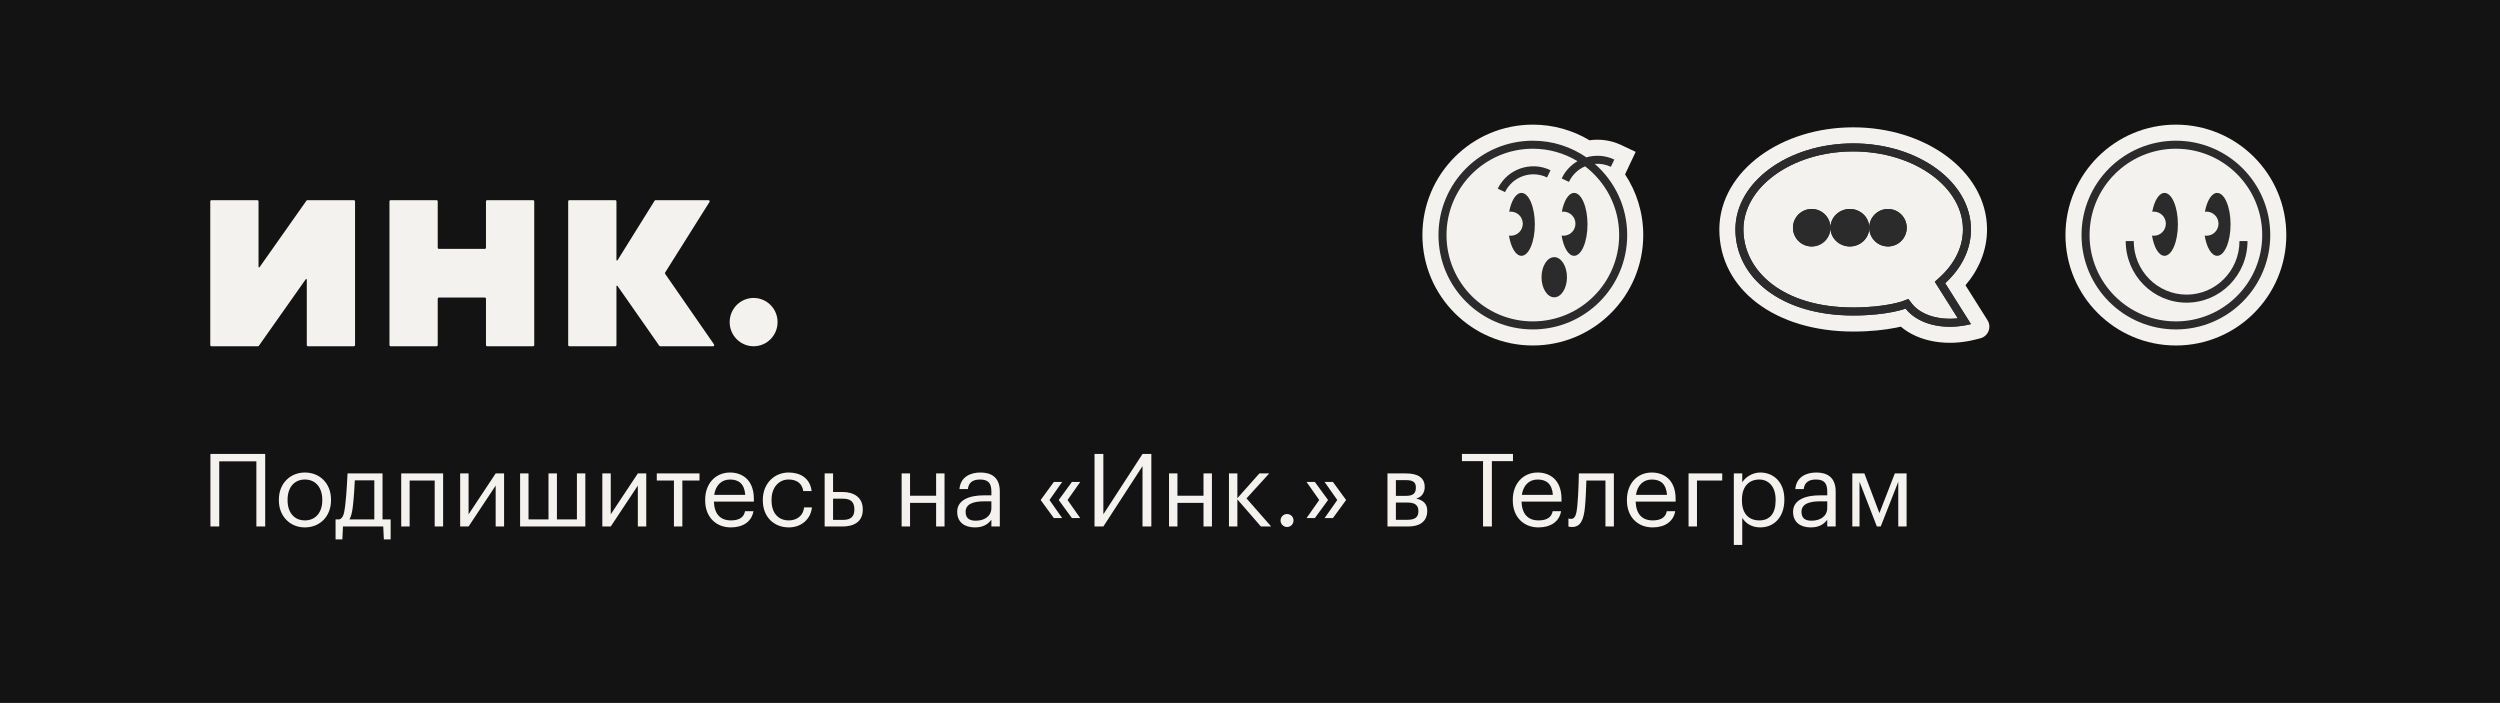 <svg width="690" height="194" viewBox="0 0 690 194" fill="none" xmlns="http://www.w3.org/2000/svg">
<rect x="0" y="0" width="690" height="194" fill="#808080" stroke="none"/>
<g clip-path="url(#clip0_363_403)">
<path d="M690 0H0V194H690V0Z" fill="#131313"/>
<path d="M58.035 55.571C58.035 55.392 58.179 55.246 58.358 55.246H71.032C71.21 55.246 71.355 55.392 71.355 55.571V73.637C71.355 73.795 71.557 73.86 71.648 73.731L84.578 55.383C84.639 55.297 84.737 55.246 84.841 55.246H97.672C97.85 55.246 97.994 55.392 97.994 55.571V95.241C97.994 95.421 97.85 95.566 97.672 95.566H84.997C84.819 95.566 84.675 95.421 84.675 95.241V77.176C84.675 77.017 84.473 76.952 84.382 77.081L71.451 95.429C71.391 95.515 71.293 95.566 71.188 95.566H58.358C58.179 95.566 58.035 95.421 58.035 95.241V55.571Z" fill="#F4F2EE"/>
<path d="M107.492 55.571C107.492 55.392 107.636 55.246 107.814 55.246H120.489C120.667 55.246 120.811 55.392 120.811 55.571V68.361C120.811 68.54 120.956 68.686 121.134 68.686H133.809C133.987 68.686 134.131 68.54 134.131 68.361V55.571C134.131 55.392 134.276 55.246 134.454 55.246H147.128C147.306 55.246 147.451 55.392 147.451 55.571V95.241C147.451 95.421 147.306 95.566 147.128 95.566H134.454C134.276 95.566 134.131 95.421 134.131 95.241V82.451C134.131 82.272 133.987 82.126 133.809 82.126H121.134C120.956 82.126 120.811 82.272 120.811 82.451V95.241C120.811 95.421 120.667 95.566 120.489 95.566H107.814C107.636 95.566 107.492 95.421 107.492 95.241V55.571Z" fill="#F4F2EE"/>
<path d="M156.819 55.571C156.819 55.392 156.963 55.246 157.142 55.246H169.816C169.994 55.246 170.139 55.392 170.139 55.571V71.74C170.139 71.903 170.351 71.965 170.437 71.826L180.669 55.398C180.728 55.304 180.831 55.246 180.942 55.246H195.546C195.8 55.246 195.955 55.529 195.818 55.745L183.573 75.223C183.504 75.334 183.507 75.476 183.581 75.584L197.07 95.055C197.219 95.27 197.066 95.566 196.805 95.566H182.223C182.118 95.566 182.019 95.515 181.959 95.428L170.432 78.927C170.341 78.797 170.139 78.862 170.139 79.021V95.241C170.139 95.421 169.994 95.566 169.816 95.566H157.142C156.963 95.566 156.819 95.421 156.819 95.241V55.571Z" fill="#F4F2EE"/>
<path d="M201.388 88.9C201.388 85.219 204.348 82.234 208 82.234C211.651 82.234 214.611 85.219 214.611 88.9C214.611 92.582 211.651 95.566 208 95.566C204.348 95.566 201.388 92.582 201.388 88.9Z" fill="#F4F2EE"/>
<path d="M70.759 145.311V127.335H60.511V145.311H58.075V125.291H73.195V145.311H70.759ZM84.135 145.563C79.963 145.563 76.967 142.399 76.967 138.115V137.891C76.967 133.495 80.019 130.415 84.163 130.415C88.307 130.415 91.359 133.467 91.359 137.863V138.087C91.359 142.511 88.307 145.563 84.135 145.563ZM84.163 143.631C87.103 143.631 88.951 141.419 88.951 138.115V137.919C88.951 134.531 87.075 132.347 84.163 132.347C81.223 132.347 79.375 134.531 79.375 137.891V138.115C79.375 141.447 81.195 143.631 84.163 143.631ZM97.403 139.655C97.207 141.363 96.927 142.539 96.451 143.351H103.311V132.571H97.935C97.851 134.503 97.655 137.471 97.403 139.655ZM94.659 145.311L94.491 148.867H92.615V143.351H93.651C94.827 143.043 95.023 141.391 95.275 139.515C95.695 136.099 95.919 130.667 95.919 130.667H105.579V143.351H107.819V148.867H105.943L105.775 145.311H94.659ZM119.975 145.311V132.627H113.059V145.311H110.735V130.667H122.299V145.311H119.975ZM129.328 145.311H127.004V130.667H129.328V141.951L136.804 130.667H139.128V145.311H136.804V134.027L129.328 145.311ZM143.547 145.311V130.667H145.871V143.351H151.387V130.667H153.711V143.351H159.227V130.667H161.551V145.311H143.547ZM168.567 145.311H166.243V130.667H168.567V141.951L176.043 130.667H178.367V145.311H176.043V134.027L168.567 145.311ZM193.062 130.667V132.627H188.33V145.311H186.006V132.627H181.274V130.667H193.062ZM201.711 145.563C197.567 145.563 194.627 142.651 194.627 138.143V137.919C194.627 133.495 197.455 130.415 201.487 130.415C204.875 130.415 208.067 132.459 208.067 137.695V138.451H197.035C197.147 141.783 198.743 143.631 201.739 143.631C204.007 143.631 205.323 142.791 205.631 141.083H207.955C207.451 144.023 205.015 145.563 201.711 145.563ZM197.119 136.575H205.687C205.463 133.551 203.895 132.347 201.487 132.347C199.107 132.347 197.511 133.971 197.119 136.575ZM217.709 145.563C213.621 145.563 210.541 142.679 210.541 138.143V137.919C210.541 133.439 213.733 130.415 217.653 130.415C220.705 130.415 223.561 131.815 224.009 135.539H221.713C221.349 133.215 219.669 132.347 217.653 132.347C214.993 132.347 212.949 134.475 212.949 137.919V138.143C212.949 141.727 214.909 143.631 217.737 143.631C219.809 143.631 221.685 142.427 221.937 140.047H224.093C223.785 143.211 221.237 145.563 217.709 145.563ZM227.602 145.311V130.667H229.926V135.791H232.53C235.61 135.791 238.13 137.219 238.13 140.579V140.663C238.13 144.079 235.582 145.311 232.53 145.311H227.602ZM229.926 143.491H232.67C234.966 143.491 235.806 142.455 235.806 140.663V140.579C235.806 138.591 234.854 137.639 232.67 137.639H229.926V143.491ZM258.368 145.311V138.787H251.172V145.311H248.848V130.667H251.172V136.827H258.368V130.667H260.692V145.311H258.368ZM269.283 143.715C271.747 143.715 273.623 142.455 273.623 140.187V138.367H271.607C268.667 138.367 266.511 139.095 266.511 141.251C266.511 142.763 267.239 143.715 269.283 143.715ZM269.059 145.563C266.343 145.563 264.187 144.247 264.187 141.251C264.187 137.863 267.771 136.715 271.523 136.715H273.623V135.651C273.623 133.327 272.727 132.347 270.487 132.347C268.471 132.347 267.351 133.187 267.127 134.979H264.803C265.111 131.647 267.771 130.415 270.599 130.415C273.399 130.415 275.947 131.563 275.947 135.651V145.311H273.623V143.463C272.531 144.835 271.215 145.563 269.059 145.563ZM295.846 142.987L292.206 138.003L295.846 133.019H298.142L294.642 138.003L298.142 142.987H295.846ZM290.862 142.987L287.222 138.003L290.862 133.019H293.158L289.658 138.003L293.158 142.987H290.862ZM304.526 145.311H302.09V125.291H304.526V141.951L315.334 125.291H317.77V145.311H315.334V128.651L304.526 145.311ZM332.169 145.311V138.787H324.973V145.311H322.649V130.667H324.973V136.827H332.169V130.667H334.493V145.311H332.169ZM348.012 145.311L341.516 137.835V145.311H339.192V130.667H341.516V137.499L347.592 130.667H350.308L344.036 137.555L350.84 145.311H348.012ZM355.225 145.451C354.245 145.451 353.433 144.667 353.433 143.659C353.433 142.651 354.245 141.867 355.225 141.867C356.205 141.867 357.017 142.651 357.017 143.659C357.017 144.667 356.205 145.451 355.225 145.451ZM365.592 142.987L369.092 138.003L365.592 133.019H367.888L371.528 138.003L367.888 142.987H365.592ZM360.608 142.987L364.108 138.003L360.608 133.019H362.904L366.544 138.003L362.904 142.987H360.608ZM382.942 145.311V130.667H388.066C390.81 130.667 393.218 131.507 393.218 134.391V134.475C393.218 135.791 392.518 137.191 390.866 137.611C392.714 138.003 393.918 139.011 393.918 140.915V140.999C393.918 143.911 391.874 145.311 388.682 145.311H382.942ZM388.038 132.515H385.266V136.855H388.066C389.998 136.855 390.782 136.183 390.782 134.587V134.503C390.782 132.963 389.802 132.515 388.038 132.515ZM388.458 138.703H385.266V143.463H388.458C390.502 143.463 391.482 142.763 391.482 141.139V141.055C391.482 139.403 390.474 138.703 388.458 138.703ZM409.32 145.311V127.279H403.496V125.291H417.58V127.279H411.756V145.311H409.32ZM424.617 145.563C420.473 145.563 417.533 142.651 417.533 138.143V137.919C417.533 133.495 420.361 130.415 424.393 130.415C427.781 130.415 430.973 132.459 430.973 137.695V138.451H419.941C420.053 141.783 421.649 143.631 424.645 143.631C426.913 143.631 428.229 142.791 428.537 141.083H430.861C430.357 144.023 427.921 145.563 424.617 145.563ZM420.025 136.575H428.593C428.369 133.551 426.801 132.347 424.393 132.347C422.013 132.347 420.417 133.971 420.025 136.575ZM437.476 139.655C437.14 143.519 436.244 145.451 433.864 145.451C433.136 145.451 432.884 145.311 432.884 145.311V143.099C432.884 143.099 433.136 143.211 433.668 143.211C434.872 143.211 435.152 141.559 435.348 139.515C435.684 136.099 435.768 130.667 435.768 130.667H445.428V145.311H443.104V132.627H437.84C437.784 134.559 437.672 137.499 437.476 139.655ZM456.117 145.563C451.973 145.563 449.033 142.651 449.033 138.143V137.919C449.033 133.495 451.861 130.415 455.893 130.415C459.281 130.415 462.473 132.459 462.473 137.695V138.451H451.441C451.553 141.783 453.149 143.631 456.145 143.631C458.413 143.631 459.729 142.791 460.037 141.083H462.361C461.857 144.023 459.421 145.563 456.117 145.563ZM451.525 136.575H460.093C459.869 133.551 458.301 132.347 455.893 132.347C453.513 132.347 451.917 133.971 451.525 136.575ZM475.336 132.627H468.364V145.311H466.04V130.667H475.336V132.627ZM485.592 143.631C488.504 143.631 490.072 141.671 490.072 138.115V137.891C490.072 134.195 488.028 132.347 485.564 132.347C482.848 132.347 480.776 134.139 480.776 137.891V138.115C480.776 141.867 482.736 143.631 485.592 143.631ZM478.536 150.407V130.667H480.86V133.131C481.7 131.703 483.688 130.415 485.816 130.415C489.652 130.415 492.48 133.215 492.48 137.779V138.003C492.48 142.483 489.848 145.563 485.816 145.563C483.408 145.563 481.7 144.359 480.86 142.903V150.407H478.536ZM499.982 143.715C502.446 143.715 504.322 142.455 504.322 140.187V138.367H502.306C499.366 138.367 497.21 139.095 497.21 141.251C497.21 142.763 497.938 143.715 499.982 143.715ZM499.758 145.563C497.042 145.563 494.886 144.247 494.886 141.251C494.886 137.863 498.47 136.715 502.222 136.715H504.322V135.651C504.322 133.327 503.426 132.347 501.186 132.347C499.17 132.347 498.05 133.187 497.826 134.979H495.502C495.81 131.647 498.47 130.415 501.298 130.415C504.098 130.415 506.646 131.563 506.646 135.651V145.311H504.322V143.463C503.23 144.835 501.914 145.563 499.758 145.563ZM518.015 145.311L513.227 132.963V145.311H511.239V130.667H514.571L518.715 141.615L522.971 130.667H526.219V145.311H523.923V132.963L519.079 145.311H518.015Z" fill="#F4F2EE"/>
<path d="M631.022 64.877C631.022 81.709 617.377 95.354 600.545 95.354C583.713 95.354 570.068 81.709 570.068 64.877C570.068 48.045 583.713 34.4 600.545 34.4C617.377 34.4 631.022 48.045 631.022 64.877Z" fill="#F4F2EE"/>
<path fill-rule="evenodd" clip-rule="evenodd" d="M600.546 88.705C613.705 88.705 624.373 78.037 624.373 64.878C624.373 51.718 613.705 41.05 600.546 41.05C587.386 41.05 576.718 51.718 576.718 64.878C576.718 78.037 587.386 88.705 600.546 88.705ZM600.546 90.922C614.93 90.922 626.59 79.262 626.59 64.878C626.59 50.494 614.93 38.834 600.546 38.834C586.162 38.834 574.502 50.494 574.502 64.878C574.502 79.262 586.162 90.922 600.546 90.922Z" fill="#2B2B2B"/>
<path fill-rule="evenodd" clip-rule="evenodd" d="M588.909 66.54C588.909 74.713 595.455 81.317 603.501 81.317C611.548 81.317 618.093 74.713 618.093 66.54H620.31C620.31 75.913 612.797 83.534 603.501 83.534C594.206 83.534 586.693 75.913 586.693 66.54H588.909Z" fill="#2B2B2B"/>
<path fill-rule="evenodd" clip-rule="evenodd" d="M597.406 70.604C599.446 70.604 601.1 66.717 601.1 61.923C601.1 57.128 599.446 53.241 597.406 53.241C595.893 53.241 594.592 55.38 594.021 58.441C594.162 58.422 594.305 58.413 594.451 58.413C596.287 58.413 597.775 59.902 597.775 61.738C597.775 63.574 596.287 65.063 594.451 65.063C594.282 65.063 594.117 65.05 593.955 65.026C594.486 68.288 595.831 70.604 597.406 70.604Z" fill="#2B2B2B"/>
<path fill-rule="evenodd" clip-rule="evenodd" d="M611.94 70.604C613.98 70.604 615.634 66.717 615.634 61.923C615.634 57.128 613.98 53.241 611.94 53.241C610.426 53.241 609.125 55.38 608.555 58.441C608.695 58.422 608.839 58.413 608.984 58.413C610.82 58.413 612.309 59.902 612.309 61.738C612.309 63.574 610.82 65.063 608.984 65.063C608.816 65.063 608.65 65.05 608.488 65.026C609.02 68.288 610.365 70.604 611.94 70.604Z" fill="#2B2B2B"/>
<path fill-rule="evenodd" clip-rule="evenodd" d="M448.521 48.121L451.447 41.913L447.437 40.023C444.612 38.692 441.58 38.298 438.703 38.716C434.128 35.976 428.773 34.4 423.061 34.4C406.229 34.4 392.584 48.045 392.584 64.877C392.584 81.709 406.229 95.354 423.061 95.354C439.893 95.354 453.538 81.709 453.538 64.877C453.538 58.688 451.69 52.928 448.521 48.121Z" fill="#F4F2EE"/>
<path d="M432.482 76.515C432.482 79.575 430.91 82.056 428.972 82.056C427.034 82.056 425.463 79.575 425.463 76.515C425.463 73.454 427.034 70.973 428.972 70.973C430.91 70.973 432.482 73.454 432.482 76.515Z" fill="#2B2B2B"/>
<path fill-rule="evenodd" clip-rule="evenodd" d="M426.985 48.977C422.661 46.891 417.464 48.706 415.378 53.03L413.382 52.067C416 46.64 422.521 44.363 427.948 46.98L426.985 48.977Z" fill="#2B2B2B"/>
<path fill-rule="evenodd" clip-rule="evenodd" d="M419.922 70.604C421.962 70.604 423.616 66.717 423.616 61.923C423.616 57.128 421.962 53.241 419.922 53.241C418.408 53.241 417.108 55.38 416.537 58.441C416.677 58.422 416.821 58.413 416.966 58.413C418.802 58.413 420.291 59.902 420.291 61.738C420.291 63.574 418.802 65.063 416.966 65.063C416.798 65.063 416.632 65.05 416.47 65.026C417.002 68.288 418.347 70.604 419.922 70.604Z" fill="#2B2B2B"/>
<path fill-rule="evenodd" clip-rule="evenodd" d="M434.455 70.604C436.495 70.604 438.149 66.717 438.149 61.923C438.149 57.128 436.495 53.241 434.455 53.241C432.942 53.241 431.641 55.38 431.07 58.441C431.211 58.422 431.354 58.413 431.5 58.413C433.336 58.413 434.825 59.902 434.825 61.738C434.825 63.574 433.336 65.063 431.5 65.063C431.331 65.063 431.166 65.05 431.004 65.026C431.535 68.288 432.88 70.604 434.455 70.604Z" fill="#2B2B2B"/>
<path fill-rule="evenodd" clip-rule="evenodd" d="M444.603 46.039L445.548 44.034C443.039 42.852 440.308 42.708 437.84 43.43C433.641 40.531 428.55 38.834 423.062 38.834C408.678 38.834 397.018 50.494 397.018 64.878C397.018 79.262 408.678 90.922 423.062 90.922C437.445 90.922 449.106 79.262 449.106 64.878C449.106 57.041 445.644 50.013 440.167 45.239C441.642 45.113 443.168 45.362 444.603 46.039ZM433.033 50.197L431.028 49.252C432.005 47.18 433.55 45.557 435.39 44.484C431.793 42.305 427.574 41.05 423.062 41.05C409.902 41.05 399.234 51.718 399.234 64.878C399.234 78.037 409.902 88.705 423.062 88.705C436.221 88.705 446.889 78.037 446.889 64.878C446.889 57.138 443.199 50.261 437.482 45.908C435.592 46.715 433.978 48.191 433.033 50.197Z" fill="#2B2B2B"/>
<path d="M548.421 63.327C548.421 69.149 546.145 74.421 542.472 78.734L548.554 88.382C549.761 90.296 548.744 92.831 546.548 93.38L545.064 93.752C537.607 95.618 529.708 94.467 524.624 90.157C524.175 90.262 523.675 90.37 523.125 90.477C520.426 91.004 516.522 91.509 511.479 91.509C490.028 91.509 474.537 79.914 474.537 63.327C474.537 55.01 479.161 47.86 485.877 42.954C492.596 38.045 501.662 35.145 511.479 35.145C521.296 35.145 530.362 38.045 537.081 42.954C543.797 47.86 548.421 55.01 548.421 63.327Z" fill="#F4F2EE"/>
<path fill-rule="evenodd" clip-rule="evenodd" d="M534.005 77.773L535.376 76.523C539.468 72.789 541.772 68.194 541.772 63.328C541.772 57.649 538.626 52.318 533.159 48.324C527.694 44.332 520.037 41.795 511.479 41.795C502.922 41.795 495.265 44.332 489.8 48.324C484.333 52.318 481.187 57.649 481.187 63.328C481.187 74.709 491.951 84.861 511.479 84.861C516.077 84.861 519.553 84.4 521.851 83.952C523.001 83.727 523.857 83.505 524.411 83.345C524.688 83.264 524.89 83.2 525.016 83.157C525.079 83.136 525.123 83.121 525.148 83.112C525.153 83.11 525.158 83.108 525.161 83.107C525.165 83.106 525.168 83.105 525.17 83.104L525.171 83.104L525.171 83.103L525.172 83.103L526.698 82.521L527.704 83.817C529.916 86.663 534.641 88.471 540.362 87.856L534.005 77.773ZM543.988 89.452C543.207 89.647 542.43 89.803 541.663 89.919C534.97 90.936 528.934 89.012 525.954 85.177C525.954 85.177 520.971 87.077 511.479 87.077C491.31 87.077 478.971 76.444 478.971 63.328C478.971 50.211 493.525 39.578 511.479 39.578C529.434 39.578 543.988 50.211 543.988 63.328C543.988 68.939 541.324 74.096 536.87 78.161L543.988 89.452Z" fill="#2B2B2B"/>
<path d="M505.199 62.852C505.199 65.708 502.884 68.023 500.028 68.023C497.171 68.023 494.856 65.708 494.856 62.852C494.856 59.995 497.171 57.68 500.028 57.68C502.884 57.68 505.199 59.995 505.199 62.852Z" fill="#2B2B2B"/>
<path d="M515.913 62.852C515.913 65.708 513.514 68.023 510.556 68.023C507.598 68.023 505.199 65.708 505.199 62.852C505.199 59.995 507.598 57.68 510.556 57.68C513.514 57.68 515.913 59.995 515.913 62.852Z" fill="#2B2B2B"/>
<path d="M526.256 62.852C526.256 65.708 523.941 68.023 521.084 68.023C518.228 68.023 515.913 65.708 515.913 62.852C515.913 59.995 518.228 57.68 521.084 57.68C523.941 57.68 526.256 59.995 526.256 62.852Z" fill="#2B2B2B"/>
<path fill-rule="evenodd" clip-rule="evenodd" d="M511.479 87.077C491.31 87.077 478.971 76.444 478.971 63.328C478.971 50.211 493.525 39.578 511.479 39.578C529.434 39.578 543.988 50.211 543.988 63.328C543.988 68.939 541.324 74.096 536.87 78.161L543.988 89.452C536.395 91.352 529.276 89.452 525.954 85.177C525.954 85.177 520.971 87.077 511.479 87.077ZM534.005 77.773L535.376 76.523C539.468 72.789 541.772 68.194 541.772 63.328C541.772 57.649 538.626 52.318 533.159 48.324C527.694 44.332 520.037 41.795 511.479 41.795C502.922 41.795 495.265 44.332 489.8 48.324C484.333 52.318 481.187 57.649 481.187 63.328C481.187 74.709 491.951 84.861 511.479 84.861C516.077 84.861 519.553 84.4 521.851 83.952C523.001 83.727 523.857 83.505 524.411 83.345C524.688 83.264 524.89 83.2 525.016 83.157C525.079 83.136 525.123 83.121 525.148 83.112C525.153 83.11 525.158 83.108 525.161 83.107C525.165 83.106 525.168 83.105 525.17 83.104L525.171 83.104L525.171 83.103L525.172 83.103L526.698 82.521L527.704 83.817C529.916 86.663 534.641 88.471 540.362 87.856L534.005 77.773ZM500.028 68.023C502.884 68.023 505.199 65.708 505.199 62.852C505.199 65.708 507.598 68.023 510.556 68.023C513.514 68.023 515.913 65.708 515.913 62.852C515.913 65.708 518.228 68.023 521.084 68.023C523.941 68.023 526.256 65.708 526.256 62.852C526.256 59.995 523.941 57.68 521.084 57.68C518.228 57.68 515.913 59.995 515.913 62.852C515.913 59.995 513.514 57.68 510.556 57.68C507.598 57.68 505.199 59.995 505.199 62.852C505.199 59.995 502.884 57.68 500.028 57.68C497.171 57.68 494.856 59.995 494.856 62.852C494.856 65.708 497.171 68.023 500.028 68.023Z" fill="#2B2B2B"/>
</g>
<defs>
<clipPath id="clip0_363_403">
<rect width="690" height="194" fill="white"/>
</clipPath>
</defs>
</svg>
